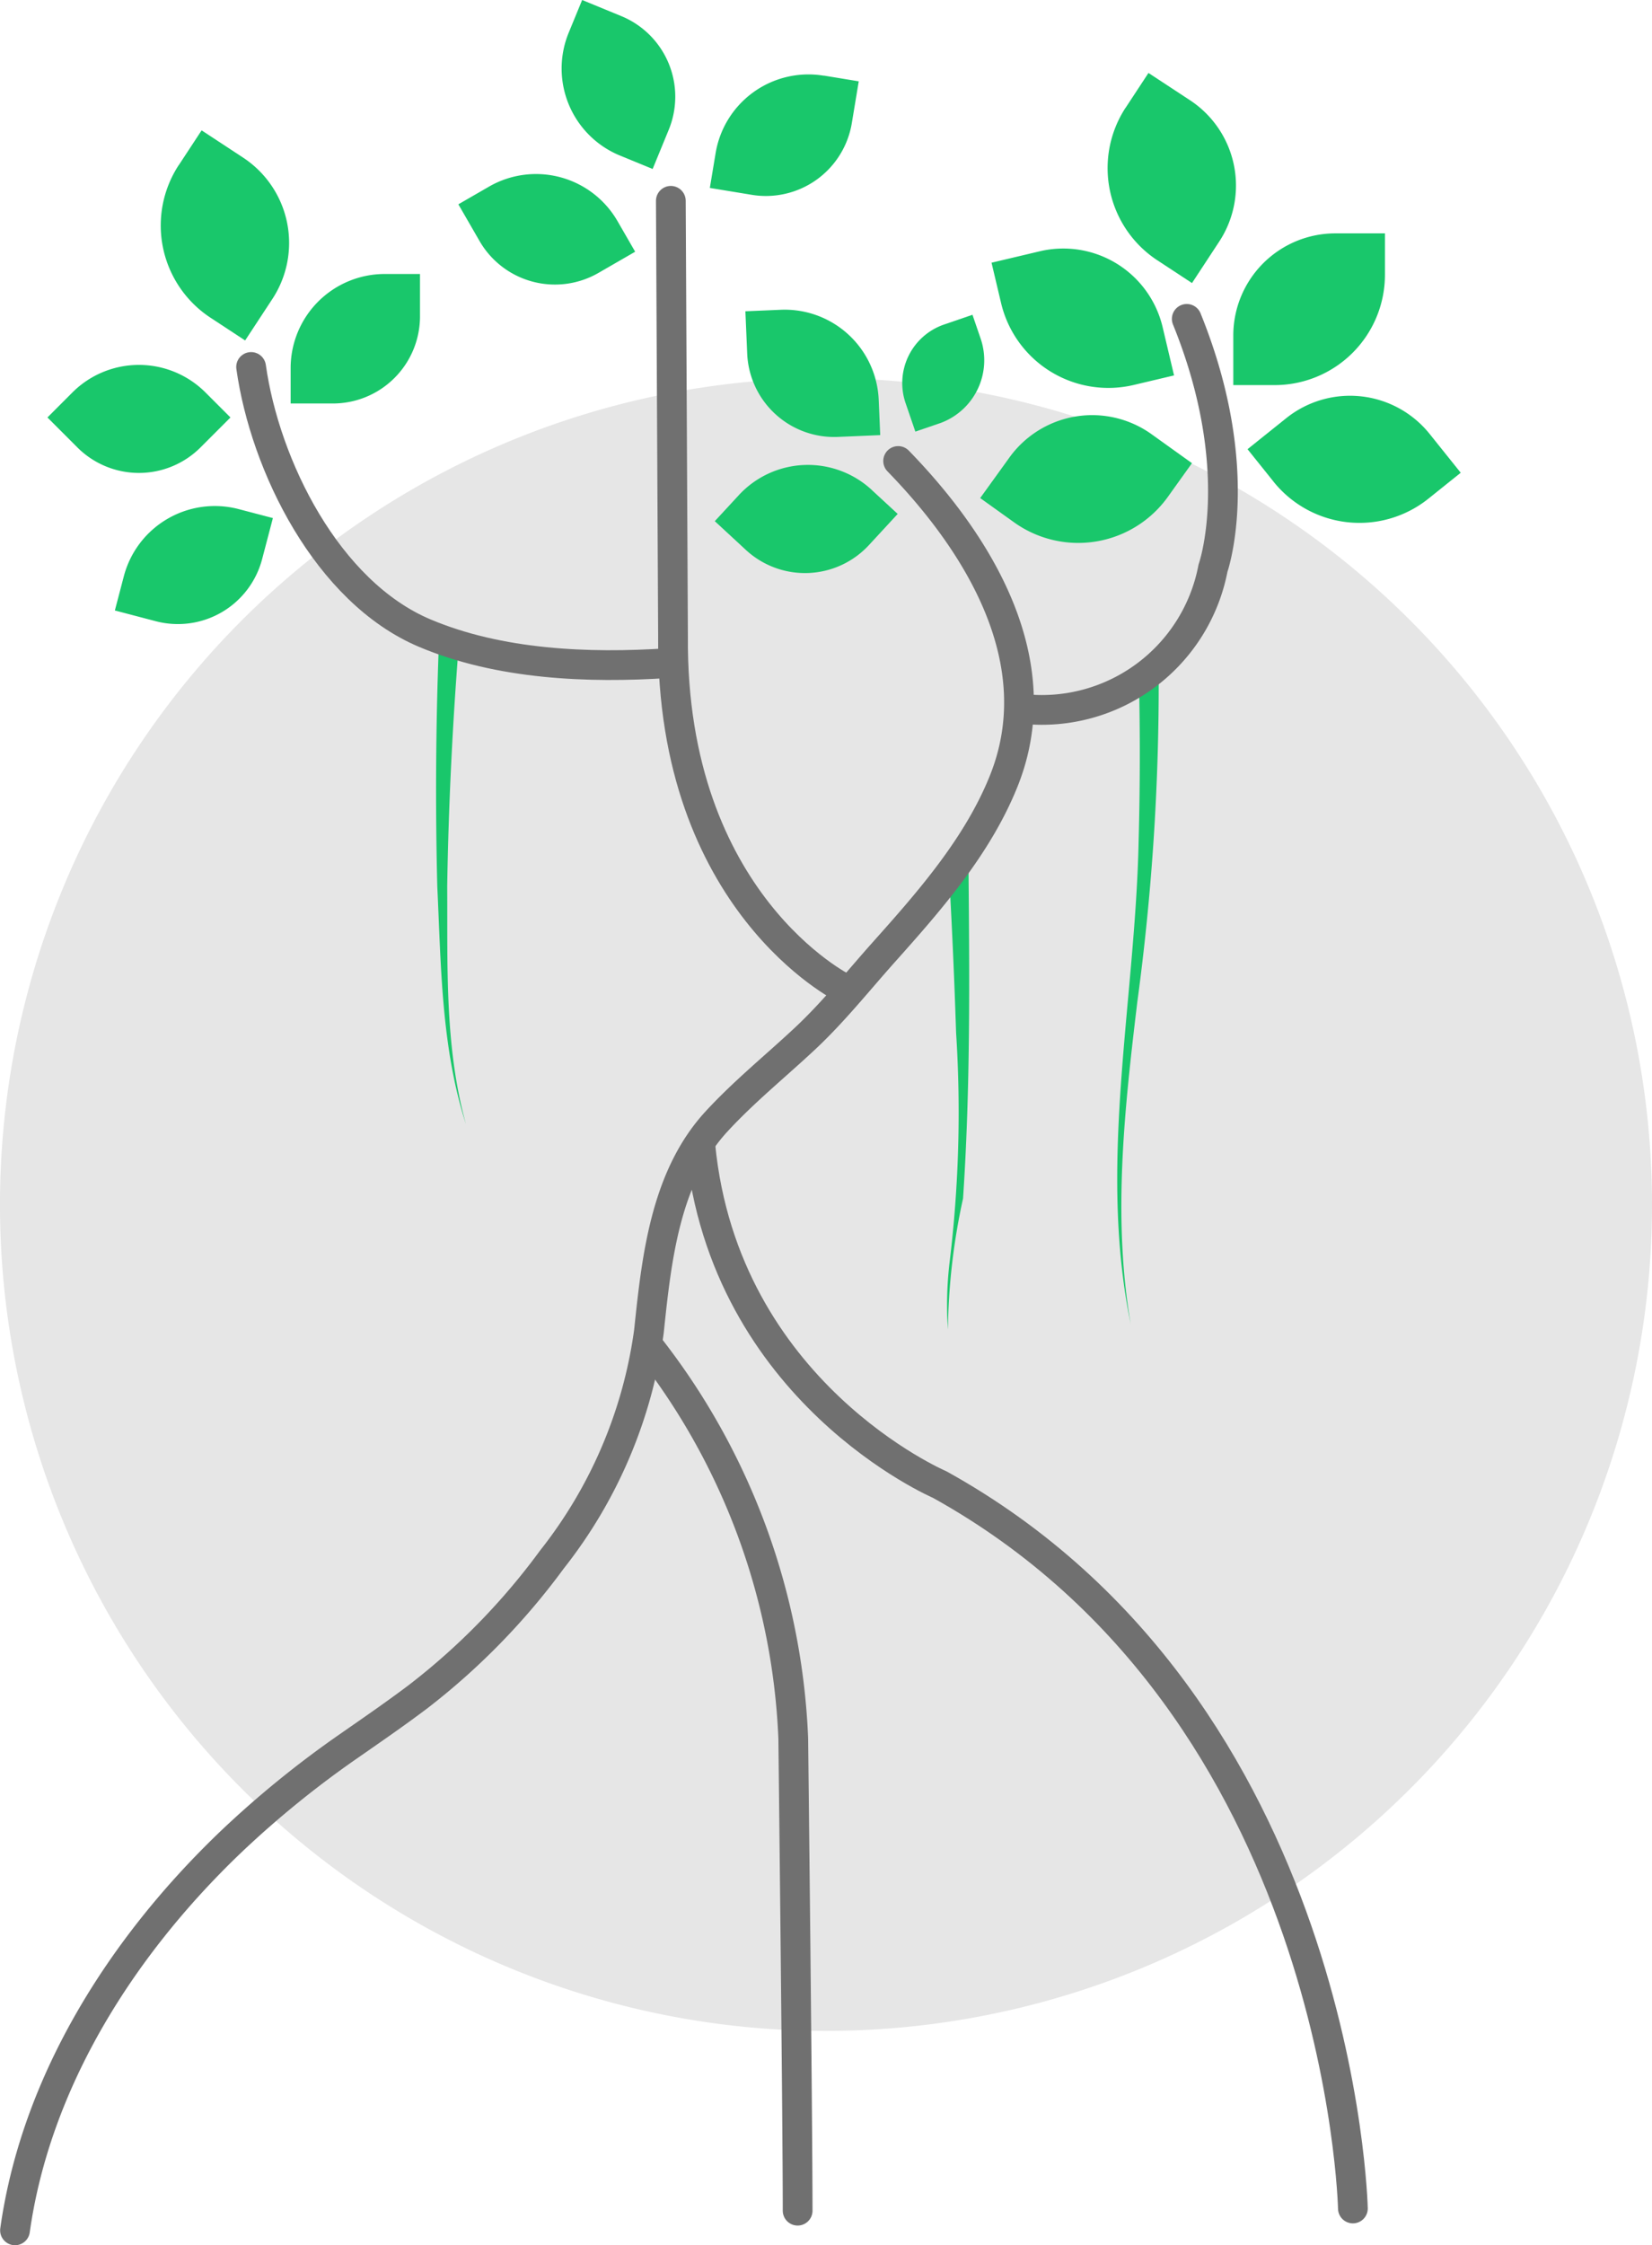 <svg id="Group_8829" data-name="Group 8829" xmlns="http://www.w3.org/2000/svg" xmlns:xlink="http://www.w3.org/1999/xlink" width="83.317" height="113.189" viewBox="0 0 83.317 113.189">
  <defs>
    <clipPath id="clip-path">
      <rect id="Rectangle_4972" data-name="Rectangle 4972" width="83.317" height="113.189" transform="translate(0 0)" fill="none"/>
    </clipPath>
  </defs>
  <g id="Group_8830" data-name="Group 8830" clip-path="url(#clip-path)">
    <path id="Path_4645" data-name="Path 4645" d="M83.317,60.725A41.659,41.659,0,1,1,41.658,19.066,41.659,41.659,0,0,1,83.317,60.725" fill="#e6e6e6"/>
    <path id="Path_4646" data-name="Path 4646" d="M64.284,19.413H62.2v-2.5a5.148,5.148,0,0,1,5.148-5.148h2.5v2.088a5.561,5.561,0,0,1-5.561,5.561" fill="#19c76b"/>
    <path id="Path_4647" data-name="Path 4647" d="M50.488,15.276l-.481-2.032,2.434-.576a5.147,5.147,0,0,1,6.195,3.824l.576,2.434-2.032.481a5.561,5.561,0,0,1-6.692-4.131" fill="#19c76b"/>
    <path id="Path_4648" data-name="Path 4648" d="M51.135,26.326l-1.7-1.217L50.9,23.077a5.146,5.146,0,0,1,7.182-1.184l2.033,1.457-1.216,1.7a5.561,5.561,0,0,1-7.76,1.279" fill="#19c76b"/>
    <path id="Path_4649" data-name="Path 4649" d="M64.224,24.274l-1.306-1.629,1.953-1.564a5.147,5.147,0,0,1,7.235.8l1.564,1.952-1.629,1.306a5.561,5.561,0,0,1-7.817-.863" fill="#19c76b"/>
    <path id="Path_4650" data-name="Path 4650" d="M56.776,5.423l1.146-1.745,2.091,1.373a5.147,5.147,0,0,1,1.477,7.128L60.117,14.27l-1.745-1.146a5.561,5.561,0,0,1-1.6-7.7" fill="#19c76b"/>
    <path id="Path_4651" data-name="Path 4651" d="M9.022,8.317l1.146-1.745,2.091,1.373a5.147,5.147,0,0,1,1.477,7.128l-1.373,2.091-1.745-1.146a5.561,5.561,0,0,1-1.6-7.7" fill="#19c76b"/>
    <path id="Path_4652" data-name="Path 4652" d="M19.4,13.813h1.782v2.135a4.393,4.393,0,0,1-4.393,4.393H14.658V18.559A4.746,4.746,0,0,1,19.4,13.813" fill="#19c76b"/>
    <path id="Path_4653" data-name="Path 4653" d="M41.552,3.811,43.31,4.1l-.349,2.105a4.394,4.394,0,0,1-5.053,3.616L35.8,9.474l.292-1.758a4.746,4.746,0,0,1,5.458-3.9" fill="#19c76b"/>
    <path id="Path_4654" data-name="Path 4654" d="M31.143,11.147l.891,1.543-1.849,1.067a4.392,4.392,0,0,1-6-1.607L23.117,10.3,24.66,9.41a4.745,4.745,0,0,1,6.483,1.737" fill="#19c76b"/>
    <path id="Path_4655" data-name="Path 4655" d="M44.317,20.155l.076,1.78-2.133.091a4.392,4.392,0,0,1-4.576-4.2l-.091-2.133,1.78-.076a4.745,4.745,0,0,1,4.944,4.539" fill="#19c76b"/>
    <path id="Path_4656" data-name="Path 4656" d="M47.365,21.348l-1.2.411-.492-1.435a3.12,3.12,0,0,1,1.939-3.963l1.434-.492.411,1.2a3.371,3.371,0,0,1-2.095,4.282" fill="#19c76b"/>
    <path id="Path_4657" data-name="Path 4657" d="M43.965,24.7l1.309,1.209-1.448,1.568a4.392,4.392,0,0,1-6.207.248L36.05,26.274l1.209-1.309a4.745,4.745,0,0,1,6.706-.268" fill="#19c76b"/>
    <path id="Path_4658" data-name="Path 4658" d="M28.682,1.648,29.36,0l1.974.812a4.392,4.392,0,0,1,2.392,5.733l-.811,1.974-1.648-.677a4.745,4.745,0,0,1-2.585-6.194" fill="#19c76b"/>
    <path id="Path_4659" data-name="Path 4659" d="M10.363,19.786l1.26,1.26-1.509,1.509a4.393,4.393,0,0,1-6.213,0L2.392,21.046l1.259-1.26a4.747,4.747,0,0,1,6.712,0" fill="#19c76b"/>
    <path id="Path_4660" data-name="Path 4660" d="M12.039,25.666l1.724.452-.542,2.065a4.393,4.393,0,0,1-5.363,3.135l-2.065-.542.452-1.723a4.746,4.746,0,0,1,5.794-3.387" fill="#19c76b"/>
    <path id="Path_4661" data-name="Path 4661" d="M23.128,32.633c-.312,4-.509,8.025-.574,12.045.024,4-.136,8.1.943,11.987-1.242-3.849-1.253-7.974-1.443-11.983q-.152-6.054.076-12.111a.5.5,0,1,1,1,.062" fill="#19c76b"/>
    <path id="Path_4662" data-name="Path 4662" d="M58.438,34.166A119.305,119.305,0,0,1,57.36,50.507c-.644,5.371-1.26,10.873-.333,16.246-1.672-8.079.241-16.3.4-24.429.073-2.715.076-5.44.013-8.15a.5.5,0,0,1,1-.008" fill="#19c76b"/>
    <path id="Path_4663" data-name="Path 4663" d="M48.845,43.691c.051,5.581.1,11.158-.275,16.73a32.354,32.354,0,0,0-.762,6.607,18.058,18.058,0,0,1,.076-3.328,62.725,62.725,0,0,0,.336-11.635q-.135-4.17-.374-8.336a.5.5,0,1,1,1-.038" fill="#19c76b"/>
    <path id="Path_4664" data-name="Path 4664" d="M68.232,111.337s-.551-25.248-20.838-36.494c0,0-10.86-4.644-12.073-17.1" fill="none" stroke="#707070" stroke-linecap="round" stroke-linejoin="round" stroke-width="1.5"/>
    <path id="Path_4665" data-name="Path 4665" d="M32.717,67.869a34.3,34.3,0,0,1,7.29,19.763s.221,19.184.221,23.815" fill="none" stroke="#707070" stroke-linecap="round" stroke-linejoin="round" stroke-width="1.5"/>
    <path id="Path_4666" data-name="Path 4666" d="M42.543,49.815s-8.71-4.3-8.6-17.751l-.11-21.94" fill="none" stroke="#707070" stroke-linecap="round" stroke-linejoin="round" stroke-width="1.5"/>
    <path id="Path_4667" data-name="Path 4667" d="M33.709,33.429c-4.038.27-8.529.078-12.294-1.514C16.5,29.837,13.364,23.477,12.664,18.5" fill="none" stroke="#707070" stroke-linecap="round" stroke-linejoin="round" stroke-width="1.5"/>
    <path id="Path_4668" data-name="Path 4668" d="M51.653,35.744a8.79,8.79,0,0,0,9.523-7.1s1.764-4.961-1.323-12.568" fill="none" stroke="#707070" stroke-linecap="round" stroke-linejoin="round" stroke-width="1.5"/>
    <path id="Path_4669" data-name="Path 4669" d="M.757,112.439c1.058-7.513,5.379-14.282,10.771-19.472l.161-.154a50.041,50.041,0,0,1,5.9-4.788c1.17-.815,2.347-1.623,3.485-2.481a34.389,34.389,0,0,0,6.761-6.923,23.7,23.7,0,0,0,4.893-11.5c.38-3.617.808-7.77,3.417-10.593,1.382-1.5,2.962-2.775,4.446-4.162,1.442-1.346,2.674-2.9,3.986-4.369,2.311-2.584,4.734-5.347,6.048-8.63,2.4-5.992-1.238-11.924-5.328-16.127" fill="none" stroke="#707070" stroke-linecap="round" stroke-linejoin="round" stroke-width="1.5"/>
  </g>
</svg>
